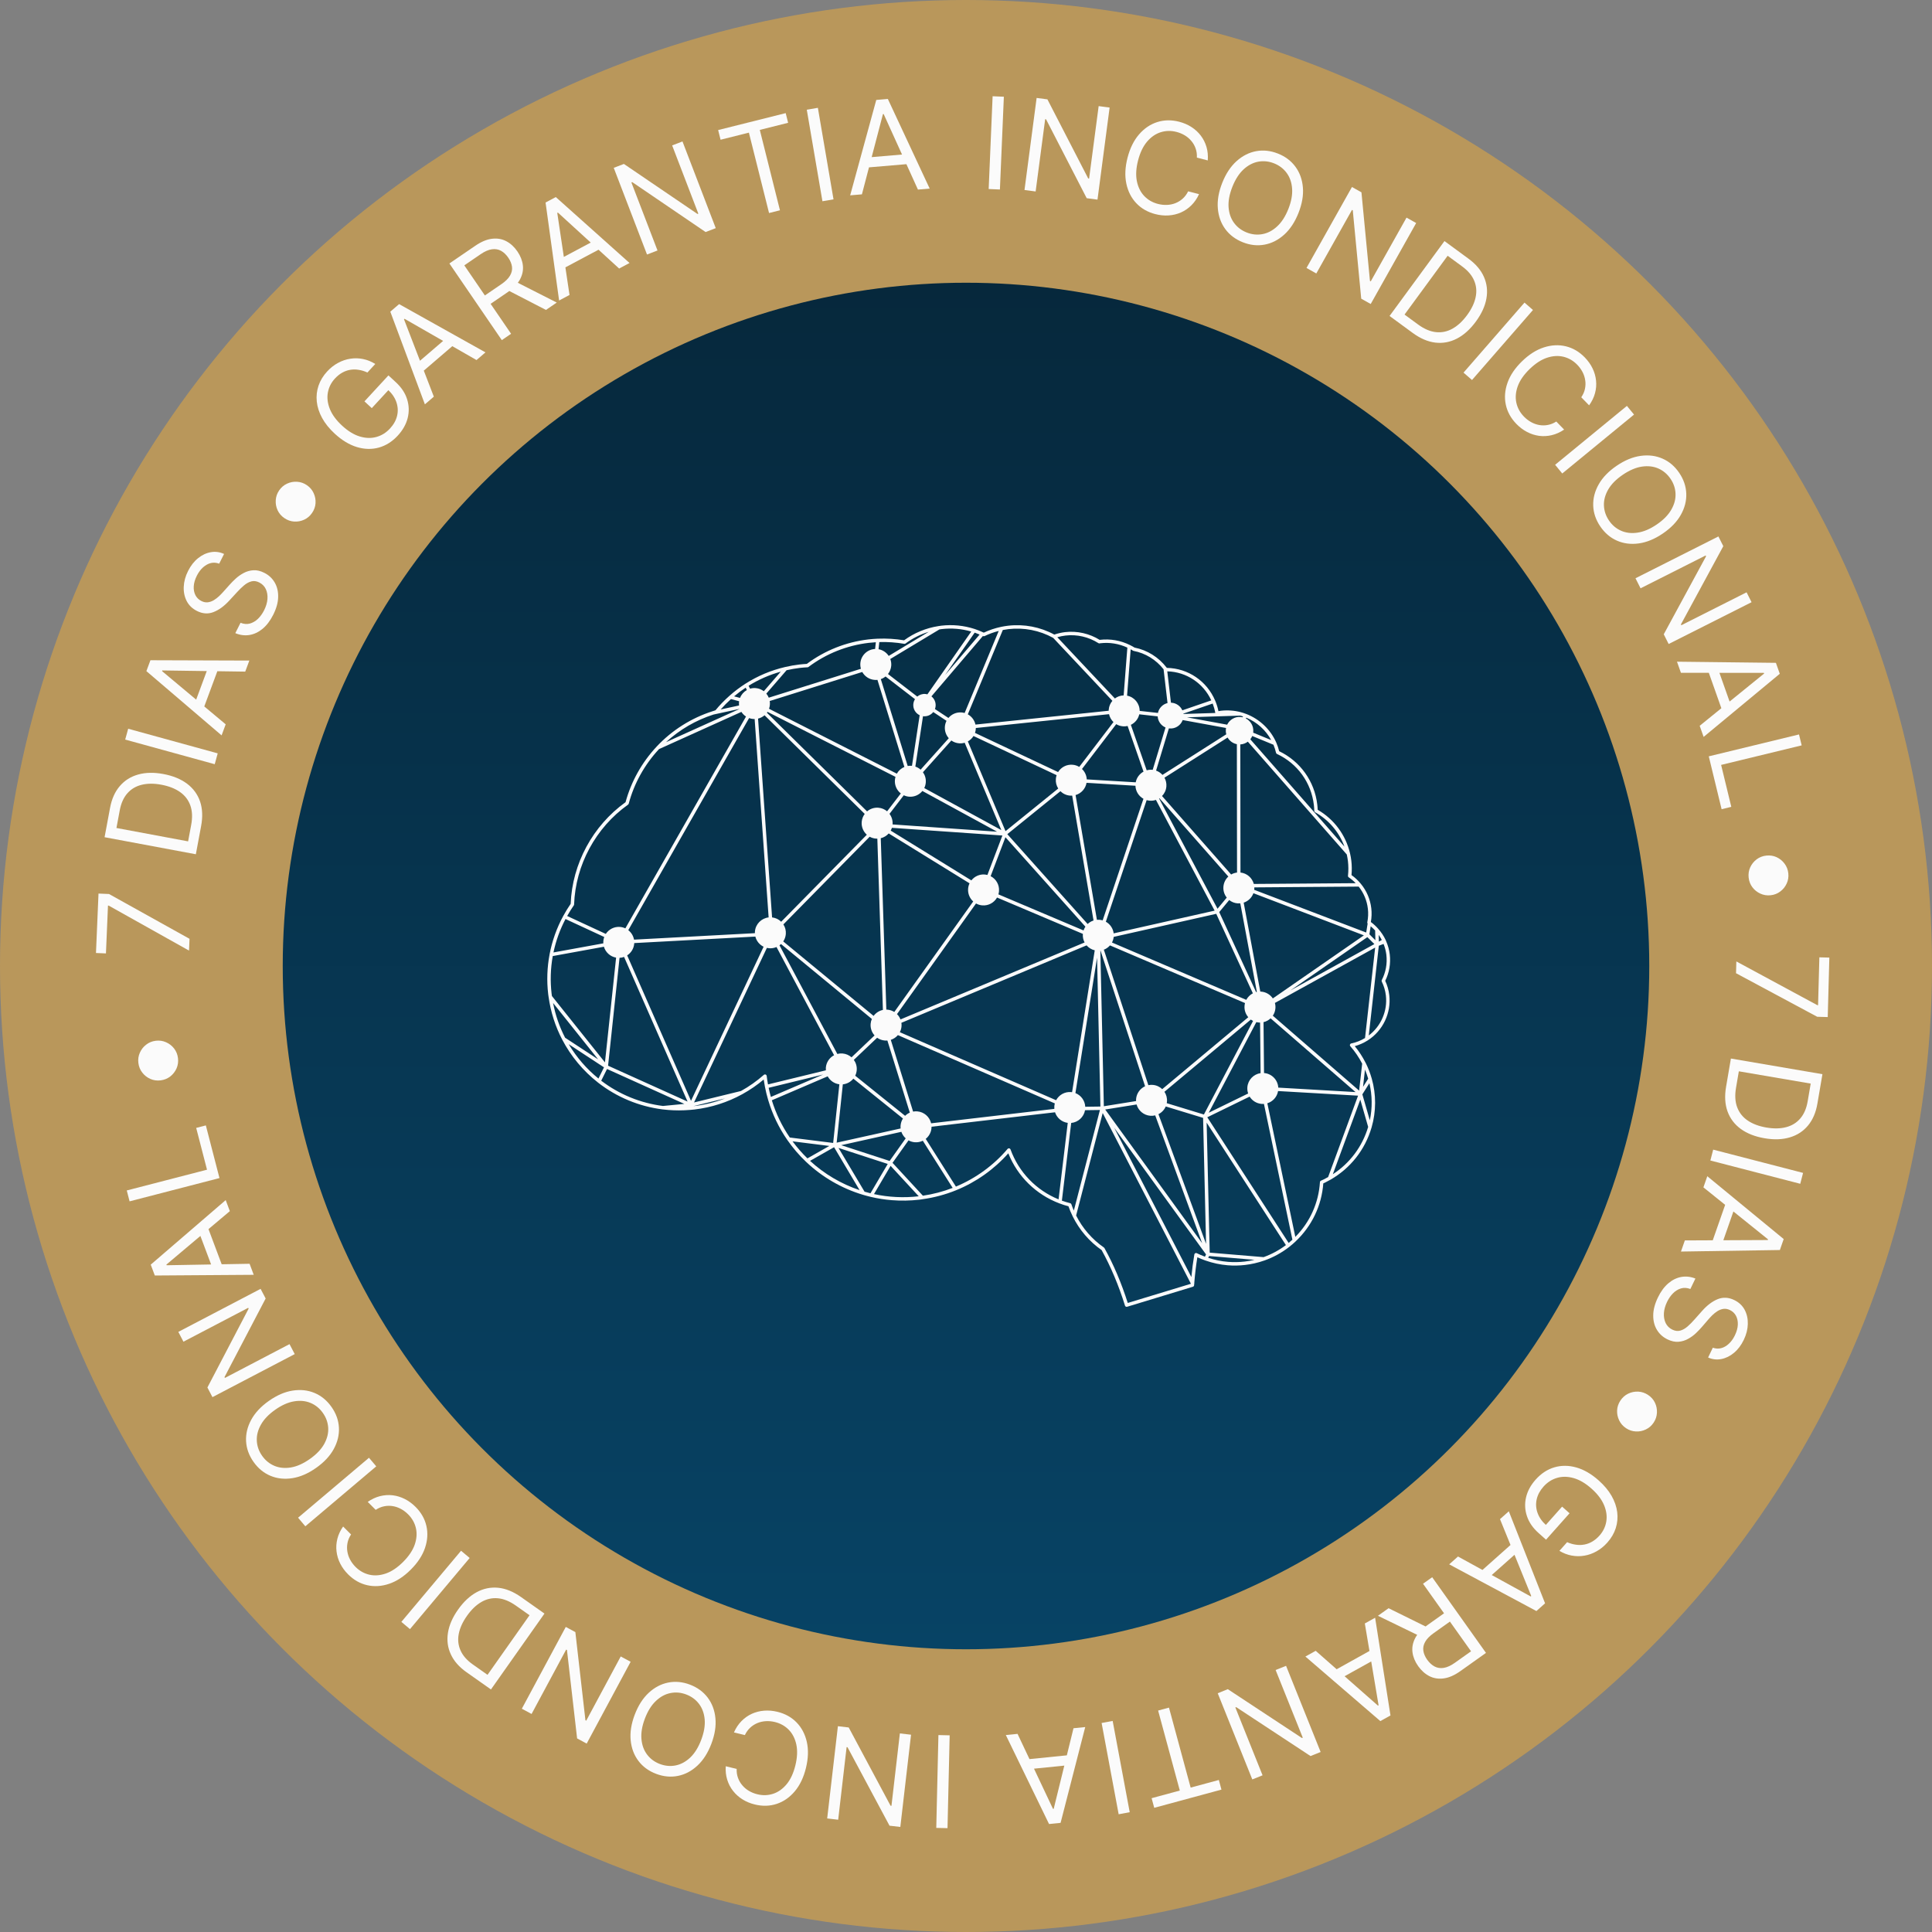 <svg xmlns="http://www.w3.org/2000/svg" width="246" height="246" viewBox="0 0 246 246" fill="none"><rect x="0" y="0" width="246" height="246" fill="#808080" stroke="none"/><g id="Selo garantia"><g id="circulo-com-texto"><circle id="circulo-fundo" cx="123" cy="123" r="123" fill="#B9975B"></circle><g id="texto garantia"><path id="[Copy] 7 DIAS &#xE2;&#x80;&#xA2; GARANTIA INCONDICIONAL &#xE2;&#x80;&#xA2; 7 DIAS &#xE2;&#x80;&#xA2; GARANTIA INCONDICIONAL &#xE2;&#x80;&#xA2;" d="M24.068 121.038L13.841 115.311L13.749 115.307L13.49 121.398L12.221 121.344L12.543 113.776L13.881 113.833L24.132 119.538L24.068 121.038Z" fill="#FBFBFB"></path><path id="[Copy] 7 DIAS &#xE2;&#x80;&#xA2; GARANTIA INCONDICIONAL &#xE2;&#x80;&#xA2; 7 DIAS &#xE2;&#x80;&#xA2; GARANTIA INCONDICIONAL &#xE2;&#x80;&#xA2;_2" d="M25.608 105.185L24.938 108.772L13.316 106.601L14.015 102.856C14.226 101.728 14.639 100.807 15.254 100.092C15.865 99.376 16.644 98.885 17.59 98.62C18.533 98.353 19.605 98.332 20.808 98.557C22.019 98.783 23.021 99.193 23.815 99.788C24.604 100.382 25.157 101.135 25.472 102.047C25.783 102.959 25.828 104.005 25.608 105.185ZM23.952 107.131L24.342 105.043C24.522 104.082 24.485 103.251 24.233 102.55C23.98 101.849 23.54 101.279 22.913 100.841C22.286 100.403 21.5 100.096 20.554 99.919C19.616 99.744 18.779 99.746 18.045 99.926C17.307 100.105 16.699 100.466 16.222 101.007C15.742 101.547 15.416 102.272 15.247 103.18L14.827 105.427L23.952 107.131Z" fill="#FBFBFB"></path><path id="[Copy] 7 DIAS &#xE2;&#x80;&#xA2; GARANTIA INCONDICIONAL &#xE2;&#x80;&#xA2; 7 DIAS &#xE2;&#x80;&#xA2; GARANTIA INCONDICIONAL &#xE2;&#x80;&#xA2;_3" d="M16.321 92.79L27.721 95.925L27.341 97.306L15.941 94.17L16.321 92.79Z" fill="#FBFBFB"></path><path id="[Copy] 7 DIAS &#xE2;&#x80;&#xA2; GARANTIA INCONDICIONAL &#xE2;&#x80;&#xA2; 7 DIAS &#xE2;&#x80;&#xA2; GARANTIA INCONDICIONAL &#xE2;&#x80;&#xA2;_4" d="M28.737 92.228L28.215 93.635L18.64 85.453L19.154 84.067L31.749 84.109L31.227 85.516L20.667 85.367L20.635 85.454L28.737 92.228ZM24.6 90.102L26.704 84.429L27.895 84.871L25.791 90.543L24.6 90.102Z" fill="#FBFBFB"></path><path id="[Copy] 7 DIAS &#xE2;&#x80;&#xA2; GARANTIA INCONDICIONAL &#xE2;&#x80;&#xA2; 7 DIAS &#xE2;&#x80;&#xA2; GARANTIA INCONDICIONAL &#xE2;&#x80;&#xA2;_5" d="M27.907 71.772C27.353 71.57 26.821 71.617 26.311 71.911C25.8 72.205 25.384 72.672 25.061 73.311C24.826 73.778 24.695 74.225 24.669 74.652C24.645 75.076 24.716 75.452 24.882 75.781C25.05 76.107 25.302 76.355 25.639 76.525C25.921 76.667 26.197 76.722 26.467 76.69C26.736 76.653 26.991 76.562 27.232 76.417C27.47 76.269 27.691 76.101 27.895 75.91C28.095 75.718 28.27 75.537 28.421 75.367L29.25 74.441C29.461 74.202 29.715 73.947 30.012 73.674C30.311 73.398 30.648 73.161 31.024 72.962C31.398 72.759 31.806 72.641 32.249 72.61C32.691 72.579 33.16 72.688 33.655 72.938C34.225 73.226 34.665 73.635 34.975 74.166C35.286 74.694 35.434 75.312 35.418 76.019C35.403 76.723 35.192 77.48 34.783 78.291C34.401 79.047 33.949 79.641 33.426 80.071C32.905 80.498 32.346 80.759 31.75 80.855C31.156 80.948 30.56 80.869 29.962 80.619L30.628 79.299C31.044 79.466 31.441 79.498 31.82 79.397C32.197 79.289 32.541 79.087 32.85 78.791C33.157 78.489 33.416 78.128 33.628 77.709C33.874 77.221 34.016 76.743 34.054 76.275C34.088 75.805 34.02 75.385 33.849 75.014C33.675 74.642 33.395 74.359 33.01 74.165C32.66 73.988 32.325 73.942 32.006 74.027C31.688 74.112 31.379 74.279 31.08 74.53C30.782 74.78 30.487 75.065 30.197 75.384L29.171 76.496C28.518 77.201 27.85 77.683 27.167 77.942C26.485 78.202 25.788 78.152 25.077 77.793C24.486 77.495 24.051 77.075 23.772 76.534C23.492 75.987 23.366 75.381 23.396 74.715C23.424 74.044 23.608 73.371 23.948 72.698C24.291 72.017 24.718 71.474 25.229 71.068C25.736 70.66 26.278 70.407 26.853 70.309C27.43 70.208 27.989 70.283 28.53 70.535L27.907 71.772Z" fill="#FBFBFB"></path><path id="[Copy] 7 DIAS &#xE2;&#x80;&#xA2; GARANTIA INCONDICIONAL &#xE2;&#x80;&#xA2; 7 DIAS &#xE2;&#x80;&#xA2; GARANTIA INCONDICIONAL &#xE2;&#x80;&#xA2;_6" d="M39.733 65.316C39.469 65.699 39.134 65.985 38.729 66.173C38.32 66.359 37.892 66.438 37.444 66.409C36.998 66.378 36.584 66.23 36.2 65.966C35.814 65.7 35.528 65.365 35.343 64.962C35.157 64.553 35.08 64.126 35.111 63.68C35.139 63.232 35.286 62.817 35.55 62.433C35.816 62.047 36.153 61.762 36.559 61.579C36.964 61.391 37.39 61.313 37.836 61.344C38.28 61.37 38.696 61.516 39.083 61.783C39.466 62.047 39.751 62.383 39.937 62.792C40.125 63.197 40.205 63.624 40.177 64.072C40.148 64.514 40 64.929 39.733 65.316Z" fill="#FBFBFB"></path><path id="[Copy] 7 DIAS &#xE2;&#x80;&#xA2; GARANTIA INCONDICIONAL &#xE2;&#x80;&#xA2; 7 DIAS &#xE2;&#x80;&#xA2; GARANTIA INCONDICIONAL &#xE2;&#x80;&#xA2;_7" d="M46.782 47.431C46.41 47.261 46.04 47.148 45.673 47.092C45.306 47.03 44.945 47.029 44.59 47.09C44.239 47.148 43.899 47.269 43.571 47.453C43.244 47.638 42.935 47.887 42.645 48.201C42.17 48.716 41.871 49.307 41.748 49.974C41.625 50.64 41.707 51.337 41.995 52.064C42.283 52.79 42.803 53.501 43.555 54.195C44.307 54.889 45.058 55.35 45.808 55.576C46.558 55.802 47.264 55.822 47.927 55.638C48.59 55.454 49.169 55.093 49.665 54.555C50.124 54.058 50.423 53.521 50.561 52.947C50.698 52.367 50.67 51.79 50.475 51.218C50.281 50.64 49.917 50.106 49.386 49.615L49.751 49.355L47.339 51.968L46.406 51.107L49.46 47.798L50.393 48.66C51.109 49.32 51.59 50.047 51.837 50.841C52.086 51.631 52.11 52.428 51.908 53.232C51.706 54.03 51.286 54.774 50.649 55.464C49.939 56.233 49.134 56.742 48.234 56.99C47.337 57.236 46.405 57.213 45.437 56.922C44.472 56.629 43.532 56.059 42.615 55.213C41.928 54.579 41.395 53.916 41.016 53.226C40.637 52.531 40.41 51.834 40.336 51.137C40.262 50.44 40.336 49.764 40.557 49.11C40.779 48.456 41.147 47.85 41.661 47.293C42.084 46.835 42.547 46.472 43.052 46.204C43.555 45.93 44.077 45.754 44.616 45.675C45.154 45.591 45.694 45.605 46.235 45.717C46.773 45.826 47.29 46.035 47.784 46.345L46.782 47.431Z" fill="#FBFBFB"></path><path id="[Copy] 7 DIAS &#xE2;&#x80;&#xA2; GARANTIA INCONDICIONAL &#xE2;&#x80;&#xA2; 7 DIAS &#xE2;&#x80;&#xA2; GARANTIA INCONDICIONAL &#xE2;&#x80;&#xA2;_8" d="M55.24 50.507L54.101 51.484L49.697 39.684L50.819 38.722L61.813 44.868L60.673 45.846L51.511 40.592L51.441 40.653L55.24 50.507ZM52.654 46.641L57.246 42.701L58.072 43.665L53.481 47.605L52.654 46.641Z" fill="#FBFBFB"></path><path id="[Copy] 7 DIAS &#xE2;&#x80;&#xA2; GARANTIA INCONDICIONAL &#xE2;&#x80;&#xA2; 7 DIAS &#xE2;&#x80;&#xA2; GARANTIA INCONDICIONAL &#xE2;&#x80;&#xA2;_9" d="M63.895 43.308L57.222 33.547L60.52 31.293C61.283 30.771 61.998 30.474 62.665 30.4C63.33 30.323 63.935 30.43 64.478 30.72C65.022 31.01 65.49 31.443 65.883 32.018C66.276 32.593 66.507 33.184 66.576 33.789C66.645 34.395 66.524 34.991 66.211 35.577C65.897 36.16 65.361 36.711 64.605 37.228L61.936 39.052L61.206 37.984L63.837 36.186C64.358 35.83 64.726 35.467 64.939 35.097C65.156 34.725 65.24 34.351 65.192 33.973C65.145 33.591 64.987 33.204 64.72 32.813C64.453 32.422 64.147 32.131 63.801 31.938C63.455 31.746 63.067 31.68 62.637 31.741C62.206 31.798 61.726 32.007 61.199 32.367L59.121 33.788L65.076 42.5L63.895 43.308ZM65.492 35.782L70.891 38.525L69.518 39.463L64.157 36.695L65.492 35.782Z" fill="#FBFBFB"></path><path id="[Copy] 7 DIAS &#xE2;&#x80;&#xA2; GARANTIA INCONDICIONAL &#xE2;&#x80;&#xA2; 7 DIAS &#xE2;&#x80;&#xA2; GARANTIA INCONDICIONAL &#xE2;&#x80;&#xA2;_10" d="M72.516 37.558L71.191 38.264L69.466 25.787L70.77 25.093L80.159 33.488L78.835 34.193L71.038 27.069L70.957 27.113L72.516 37.558ZM70.835 33.221L76.175 30.377L76.772 31.498L71.431 34.342L70.835 33.221Z" fill="#FBFBFB"></path><path id="[Copy] 7 DIAS &#xE2;&#x80;&#xA2; GARANTIA INCONDICIONAL &#xE2;&#x80;&#xA2; 7 DIAS &#xE2;&#x80;&#xA2; GARANTIA INCONDICIONAL &#xE2;&#x80;&#xA2;_11" d="M86.9 18.011L91.136 29.049L89.843 29.545L80.501 23.187L80.394 23.229L83.72 31.895L82.383 32.408L78.147 21.37L79.44 20.874L88.811 27.245L88.919 27.204L85.585 18.515L86.9 18.011Z" fill="#FBFBFB"></path><path id="[Copy] 7 DIAS &#xE2;&#x80;&#xA2; GARANTIA INCONDICIONAL &#xE2;&#x80;&#xA2; 7 DIAS &#xE2;&#x80;&#xA2; GARANTIA INCONDICIONAL &#xE2;&#x80;&#xA2;_12" d="M91.75 17.792L91.441 16.56L100.042 14.404L100.351 15.636L96.745 16.54L99.311 26.776L97.922 27.124L95.356 16.888L91.75 17.792Z" fill="#FBFBFB"></path><path id="[Copy] 7 DIAS &#xE2;&#x80;&#xA2; GARANTIA INCONDICIONAL &#xE2;&#x80;&#xA2; 7 DIAS &#xE2;&#x80;&#xA2; GARANTIA INCONDICIONAL &#xE2;&#x80;&#xA2;_13" d="M104.139 13.729L106.131 25.383L104.72 25.624L102.727 13.97L104.139 13.729Z" fill="#FBFBFB"></path><path id="[Copy] 7 DIAS &#xE2;&#x80;&#xA2; GARANTIA INCONDICIONAL &#xE2;&#x80;&#xA2; 7 DIAS &#xE2;&#x80;&#xA2; GARANTIA INCONDICIONAL &#xE2;&#x80;&#xA2;_14" d="M109.747 24.746L108.252 24.873L111.575 12.725L113.048 12.6L118.376 24.012L116.88 24.14L112.516 14.522L112.424 14.53L109.747 24.746ZM109.908 20.098L115.936 19.585L116.044 20.85L110.016 21.363L109.908 20.098Z" fill="#FBFBFB"></path><path id="[Copy] 7 DIAS &#xE2;&#x80;&#xA2; GARANTIA INCONDICIONAL &#xE2;&#x80;&#xA2; 7 DIAS &#xE2;&#x80;&#xA2; GARANTIA INCONDICIONAL &#xE2;&#x80;&#xA2;_15" d="M127.82 12.316L127.318 24.129L125.887 24.068L126.389 12.255L127.82 12.316Z" fill="#FBFBFB"></path><path id="[Copy] 7 DIAS &#xE2;&#x80;&#xA2; GARANTIA INCONDICIONAL &#xE2;&#x80;&#xA2; 7 DIAS &#xE2;&#x80;&#xA2; GARANTIA INCONDICIONAL &#xE2;&#x80;&#xA2;_16" d="M141.287 13.695L139.743 25.417L138.369 25.236L133.194 15.191L133.08 15.176L131.867 24.379L130.448 24.192L131.992 12.47L133.366 12.651L138.56 22.722L138.675 22.737L139.891 13.511L141.287 13.695Z" fill="#FBFBFB"></path><path id="[Copy] 7 DIAS &#xE2;&#x80;&#xA2; GARANTIA INCONDICIONAL &#xE2;&#x80;&#xA2; 7 DIAS &#xE2;&#x80;&#xA2; GARANTIA INCONDICIONAL &#xE2;&#x80;&#xA2;_17" d="M153.783 20.427L152.397 20.069C152.418 19.649 152.366 19.261 152.239 18.906C152.116 18.552 151.935 18.235 151.698 17.955C151.465 17.672 151.187 17.433 150.864 17.239C150.54 17.044 150.189 16.897 149.809 16.799C149.116 16.619 148.442 16.632 147.789 16.837C147.14 17.042 146.561 17.443 146.053 18.039C145.548 18.636 145.168 19.43 144.911 20.421C144.655 21.412 144.602 22.291 144.754 23.058C144.909 23.825 145.221 24.457 145.689 24.952C146.161 25.447 146.743 25.785 147.436 25.964C147.816 26.063 148.195 26.105 148.572 26.091C148.95 26.078 149.308 26.006 149.648 25.875C149.993 25.741 150.305 25.55 150.584 25.3C150.868 25.048 151.102 24.735 151.286 24.361L152.672 24.72C152.417 25.277 152.091 25.752 151.696 26.142C151.301 26.533 150.856 26.837 150.362 27.056C149.869 27.27 149.346 27.395 148.792 27.43C148.242 27.467 147.678 27.41 147.101 27.261C146.125 27.008 145.318 26.545 144.682 25.872C144.045 25.198 143.622 24.365 143.414 23.373C143.206 22.381 143.258 21.281 143.57 20.074C143.883 18.867 144.371 17.88 145.034 17.113C145.698 16.347 146.471 15.823 147.355 15.543C148.238 15.263 149.168 15.249 150.144 15.502C150.722 15.651 151.242 15.876 151.705 16.174C152.173 16.474 152.569 16.839 152.895 17.269C153.222 17.696 153.463 18.176 153.62 18.709C153.777 19.239 153.831 19.811 153.783 20.427Z" fill="#FBFBFB"></path><path id="[Copy] 7 DIAS &#xE2;&#x80;&#xA2; GARANTIA INCONDICIONAL &#xE2;&#x80;&#xA2; 7 DIAS &#xE2;&#x80;&#xA2; GARANTIA INCONDICIONAL &#xE2;&#x80;&#xA2;_18" d="M165.332 27.124C164.872 28.284 164.265 29.202 163.511 29.88C162.758 30.558 161.925 30.982 161.014 31.15C160.102 31.319 159.178 31.217 158.241 30.845C157.304 30.473 156.561 29.913 156.013 29.166C155.465 28.418 155.149 27.54 155.065 26.529C154.982 25.519 155.17 24.434 155.63 23.275C156.089 22.116 156.696 21.197 157.45 20.519C158.203 19.841 159.036 19.418 159.947 19.249C160.859 19.081 161.783 19.183 162.72 19.555C163.658 19.926 164.4 20.486 164.948 21.234C165.497 21.981 165.812 22.86 165.896 23.87C165.98 24.881 165.791 25.965 165.332 27.124ZM164.044 26.613C164.421 25.662 164.581 24.796 164.522 24.015C164.467 23.235 164.236 22.57 163.829 22.019C163.426 21.47 162.892 21.064 162.226 20.799C161.561 20.535 160.892 20.465 160.218 20.586C159.548 20.71 158.924 21.036 158.346 21.564C157.771 22.094 157.295 22.834 156.917 23.786C156.54 24.738 156.379 25.603 156.434 26.383C156.492 27.164 156.723 27.829 157.127 28.378C157.533 28.929 158.069 29.336 158.735 29.6C159.4 29.864 160.068 29.934 160.738 29.811C161.412 29.689 162.036 29.363 162.61 28.833C163.188 28.305 163.666 27.565 164.044 26.613Z" fill="#FBFBFB"></path><path id="[Copy] 7 DIAS &#xE2;&#x80;&#xA2; GARANTIA INCONDICIONAL &#xE2;&#x80;&#xA2; 7 DIAS &#xE2;&#x80;&#xA2; GARANTIA INCONDICIONAL &#xE2;&#x80;&#xA2;_19" d="M180.319 28.399L174.532 38.709L173.324 38.031L172.249 26.782L172.149 26.726L167.605 34.821L166.356 34.12L172.144 23.81L173.352 24.488L174.435 35.768L174.536 35.825L179.091 27.709L180.319 28.399Z" fill="#FBFBFB"></path><path id="[Copy] 7 DIAS &#xE2;&#x80;&#xA2; GARANTIA INCONDICIONAL &#xE2;&#x80;&#xA2; 7 DIAS &#xE2;&#x80;&#xA2; GARANTIA INCONDICIONAL &#xE2;&#x80;&#xA2;_20" d="M179.875 42.389L176.932 40.232L183.922 30.696L186.995 32.949C187.92 33.627 188.572 34.398 188.95 35.262C189.33 36.123 189.435 37.038 189.265 38.006C189.097 38.971 188.651 39.947 187.928 40.934C187.2 41.927 186.396 42.653 185.516 43.11C184.639 43.565 183.721 43.736 182.762 43.625C181.806 43.511 180.843 43.099 179.875 42.389ZM178.838 40.054L180.551 41.31C181.339 41.888 182.104 42.215 182.846 42.291C183.587 42.367 184.291 42.217 184.957 41.842C185.624 41.466 186.241 40.891 186.81 40.115C187.374 39.345 187.735 38.59 187.89 37.85C188.049 37.107 187.987 36.403 187.706 35.739C187.427 35.072 186.915 34.465 186.17 33.919L184.326 32.567L178.838 40.054Z" fill="#FBFBFB"></path><path id="[Copy] 7 DIAS &#xE2;&#x80;&#xA2; GARANTIA INCONDICIONAL &#xE2;&#x80;&#xA2; 7 DIAS &#xE2;&#x80;&#xA2; GARANTIA INCONDICIONAL &#xE2;&#x80;&#xA2;_21" d="M195.192 39.47L187.429 48.387L186.349 47.447L194.112 38.53L195.192 39.47Z" fill="#FBFBFB"></path><path id="[Copy] 7 DIAS &#xE2;&#x80;&#xA2; GARANTIA INCONDICIONAL &#xE2;&#x80;&#xA2; 7 DIAS &#xE2;&#x80;&#xA2; GARANTIA INCONDICIONAL &#xE2;&#x80;&#xA2;_22" d="M202.34 51.611L201.342 50.584C201.578 50.237 201.735 49.878 201.811 49.509C201.89 49.143 201.9 48.778 201.843 48.416C201.791 48.053 201.678 47.704 201.503 47.37C201.328 47.035 201.104 46.727 200.831 46.445C200.332 45.932 199.75 45.593 199.086 45.428C198.424 45.266 197.721 45.307 196.977 45.552C196.236 45.8 195.498 46.281 194.764 46.994C194.03 47.707 193.528 48.431 193.259 49.164C192.992 49.901 192.93 50.602 193.073 51.268C193.218 51.937 193.54 52.529 194.039 53.042C194.313 53.324 194.614 53.557 194.944 53.741C195.273 53.925 195.617 54.05 195.975 54.115C196.339 54.181 196.705 54.179 197.073 54.111C197.447 54.043 197.81 53.897 198.162 53.673L199.159 54.7C198.651 55.044 198.126 55.28 197.585 55.408C197.045 55.537 196.507 55.566 195.971 55.495C195.439 55.422 194.927 55.257 194.435 54.999C193.946 54.745 193.494 54.403 193.078 53.975C192.376 53.252 191.928 52.437 191.734 51.531C191.54 50.624 191.612 49.693 191.95 48.737C192.288 47.781 192.904 46.869 193.799 46C194.693 45.131 195.623 44.542 196.588 44.232C197.554 43.922 198.486 43.877 199.387 44.097C200.287 44.317 201.089 44.789 201.791 45.512C202.207 45.94 202.535 46.402 202.775 46.898C203.019 47.397 203.168 47.915 203.222 48.452C203.28 48.986 203.237 49.522 203.093 50.059C202.952 50.593 202.701 51.11 202.34 51.611Z" fill="#FBFBFB"></path><path id="[Copy] 7 DIAS &#xE2;&#x80;&#xA2; GARANTIA INCONDICIONAL &#xE2;&#x80;&#xA2; 7 DIAS &#xE2;&#x80;&#xA2; GARANTIA INCONDICIONAL &#xE2;&#x80;&#xA2;_23" d="M208.06 52.788L198.92 60.289L198.012 59.182L207.152 51.682L208.06 52.788Z" fill="#FBFBFB"></path><path id="[Copy] 7 DIAS &#xE2;&#x80;&#xA2; GARANTIA INCONDICIONAL &#xE2;&#x80;&#xA2; 7 DIAS &#xE2;&#x80;&#xA2; GARANTIA INCONDICIONAL &#xE2;&#x80;&#xA2;_24" d="M211.717 67.938C210.685 68.638 209.667 69.056 208.662 69.194C207.658 69.331 206.731 69.213 205.883 68.84C205.035 68.466 204.327 67.862 203.761 67.028C203.195 66.193 202.896 65.313 202.863 64.387C202.83 63.46 203.063 62.556 203.562 61.673C204.061 60.791 204.826 60 205.858 59.3C206.89 58.6 207.908 58.181 208.913 58.044C209.917 57.907 210.844 58.025 211.692 58.398C212.541 58.771 213.248 59.375 213.814 60.21C214.38 61.044 214.679 61.925 214.712 62.851C214.745 63.777 214.512 64.682 214.013 65.564C213.514 66.447 212.749 67.238 211.717 67.938ZM210.939 66.791C211.787 66.217 212.405 65.59 212.796 64.911C213.189 64.235 213.372 63.556 213.345 62.871C213.32 62.191 213.107 61.554 212.705 60.962C212.303 60.369 211.79 59.934 211.164 59.656C210.541 59.381 209.841 59.3 209.066 59.412C208.293 59.527 207.483 59.872 206.636 60.446C205.789 61.021 205.169 61.646 204.776 62.322C204.385 63.001 204.202 63.681 204.227 64.361C204.254 65.045 204.468 65.684 204.87 66.276C205.272 66.868 205.784 67.302 206.408 67.577C207.033 67.855 207.733 67.936 208.506 67.821C209.281 67.709 210.092 67.366 210.939 66.791Z" fill="#FBFBFB"></path><path id="[Copy] 7 DIAS &#xE2;&#x80;&#xA2; GARANTIA INCONDICIONAL &#xE2;&#x80;&#xA2; 7 DIAS &#xE2;&#x80;&#xA2; GARANTIA INCONDICIONAL &#xE2;&#x80;&#xA2;_25" d="M223.025 76.677L212.468 82.001L211.844 80.764L217.232 70.831L217.18 70.728L208.891 74.908L208.246 73.63L218.803 68.306L219.427 69.543L214.029 79.507L214.081 79.61L222.39 75.419L223.025 76.677Z" fill="#FBFBFB"></path><path id="[Copy] 7 DIAS &#xE2;&#x80;&#xA2; GARANTIA INCONDICIONAL &#xE2;&#x80;&#xA2; 7 DIAS &#xE2;&#x80;&#xA2; GARANTIA INCONDICIONAL &#xE2;&#x80;&#xA2;_26" d="M214.031 85.667L213.53 84.252L226.125 84.399L226.618 85.792L216.921 93.83L216.42 92.415L224.623 85.763L224.592 85.676L214.031 85.667ZM218.57 84.648L220.589 90.352L219.391 90.775L217.373 85.072L218.57 84.648Z" fill="#FBFBFB"></path><path id="[Copy] 7 DIAS &#xE2;&#x80;&#xA2; GARANTIA INCONDICIONAL &#xE2;&#x80;&#xA2; 7 DIAS &#xE2;&#x80;&#xA2; GARANTIA INCONDICIONAL &#xE2;&#x80;&#xA2;_27" d="M217.577 96.304L229.067 93.516L229.405 94.907L219.149 97.395L220.445 102.736L219.211 103.036L217.577 96.304Z" fill="#FBFBFB"></path><path id="[Copy] 7 DIAS &#xE2;&#x80;&#xA2; GARANTIA INCONDICIONAL &#xE2;&#x80;&#xA2; 7 DIAS &#xE2;&#x80;&#xA2; GARANTIA INCONDICIONAL &#xE2;&#x80;&#xA2;_28" d="M222.653 111.74C222.603 111.277 222.67 110.842 222.854 110.435C223.042 110.028 223.315 109.688 223.673 109.417C224.031 109.15 224.442 108.991 224.905 108.941C225.372 108.891 225.807 108.958 226.21 109.142C226.617 109.33 226.955 109.604 227.222 109.962C227.493 110.319 227.654 110.73 227.704 111.193C227.754 111.66 227.685 112.095 227.497 112.499C227.313 112.906 227.041 113.243 226.683 113.51C226.329 113.781 225.919 113.941 225.452 113.992C224.989 114.042 224.554 113.973 224.146 113.785C223.739 113.601 223.4 113.33 223.129 112.972C222.862 112.618 222.704 112.207 222.653 111.74Z" fill="#FBFBFB"></path><path id="[Copy] 7 DIAS &#xE2;&#x80;&#xA2; GARANTIA INCONDICIONAL &#xE2;&#x80;&#xA2; 7 DIAS &#xE2;&#x80;&#xA2; GARANTIA INCONDICIONAL &#xE2;&#x80;&#xA2;_29" d="M221.088 122.419L231.402 127.988L231.494 127.99L231.659 121.896L232.929 121.93L232.724 129.502L231.385 129.465L221.047 123.919L221.088 122.419Z" fill="#FBFBFB"></path><path id="[Copy] 7 DIAS &#xE2;&#x80;&#xA2; GARANTIA INCONDICIONAL &#xE2;&#x80;&#xA2; 7 DIAS &#xE2;&#x80;&#xA2; GARANTIA INCONDICIONAL &#xE2;&#x80;&#xA2;_30" d="M219.78 138.379L220.395 134.783L232.049 136.775L231.407 140.531C231.213 141.662 230.815 142.589 230.211 143.314C229.61 144.039 228.839 144.541 227.897 144.821C226.959 145.102 225.886 145.14 224.68 144.933C223.466 144.726 222.458 144.331 221.655 143.748C220.857 143.167 220.293 142.422 219.964 141.515C219.639 140.608 219.577 139.563 219.78 138.379ZM221.405 136.408L221.047 138.502C220.883 139.466 220.932 140.296 221.195 140.993C221.459 141.69 221.907 142.253 222.541 142.682C223.174 143.11 223.965 143.405 224.914 143.568C225.854 143.728 226.691 143.713 227.422 143.522C228.158 143.332 228.76 142.962 229.228 142.414C229.701 141.866 230.015 141.136 230.17 140.226L230.556 137.973L221.405 136.408Z" fill="#FBFBFB"></path><path id="[Copy] 7 DIAS &#xE2;&#x80;&#xA2; GARANTIA INCONDICIONAL &#xE2;&#x80;&#xA2; 7 DIAS &#xE2;&#x80;&#xA2; GARANTIA INCONDICIONAL &#xE2;&#x80;&#xA2;_31" d="M229.225 150.731L217.779 147.768L218.138 146.382L229.584 149.345L229.225 150.731Z" fill="#FBFBFB"></path><path id="[Copy] 7 DIAS &#xE2;&#x80;&#xA2; GARANTIA INCONDICIONAL &#xE2;&#x80;&#xA2; 7 DIAS &#xE2;&#x80;&#xA2; GARANTIA INCONDICIONAL &#xE2;&#x80;&#xA2;_32" d="M216.894 151.185L217.389 149.768L227.117 157.769L226.629 159.164L214.035 159.359L214.531 157.942L225.092 157.893L225.122 157.805L216.894 151.185ZM221.07 153.233L219.073 158.944L217.874 158.524L219.872 152.813L221.07 153.233Z" fill="#FBFBFB"></path><path id="[Copy] 7 DIAS &#xE2;&#x80;&#xA2; GARANTIA INCONDICIONAL &#xE2;&#x80;&#xA2; 7 DIAS &#xE2;&#x80;&#xA2; GARANTIA INCONDICIONAL &#xE2;&#x80;&#xA2;_33" d="M218.093 171.603C218.65 171.794 219.181 171.738 219.686 171.434C220.191 171.131 220.599 170.656 220.909 170.011C221.136 169.54 221.259 169.09 221.276 168.663C221.292 168.239 221.214 167.864 221.042 167.538C220.869 167.215 220.612 166.972 220.272 166.809C219.988 166.672 219.711 166.622 219.441 166.659C219.173 166.7 218.92 166.796 218.681 166.946C218.446 167.098 218.228 167.271 218.028 167.465C217.831 167.661 217.659 167.845 217.512 168.017L216.7 168.959C216.494 169.202 216.245 169.462 215.953 169.74C215.659 170.022 215.326 170.265 214.954 170.47C214.584 170.681 214.178 170.806 213.736 170.845C213.294 170.884 212.824 170.784 212.324 170.544C211.749 170.266 211.301 169.865 210.981 169.34C210.66 168.818 210.501 168.203 210.504 167.496C210.506 166.792 210.703 166.03 211.097 165.212C211.465 164.449 211.906 163.848 212.421 163.408C212.934 162.971 213.487 162.7 214.081 162.593C214.674 162.489 215.271 162.557 215.874 162.795L215.233 164.127C214.814 163.968 214.416 163.943 214.039 164.052C213.664 164.166 213.324 164.374 213.021 164.677C212.719 164.984 212.466 165.35 212.263 165.773C212.026 166.265 211.893 166.746 211.863 167.214C211.838 167.685 211.914 168.104 212.092 168.471C212.273 168.84 212.557 169.118 212.946 169.305C213.3 169.475 213.635 169.515 213.952 169.424C214.269 169.333 214.575 169.16 214.869 168.904C215.163 168.648 215.452 168.358 215.736 168.034L216.741 166.903C217.381 166.186 218.04 165.692 218.718 165.42C219.395 165.148 220.093 165.185 220.811 165.53C221.407 165.817 221.85 166.229 222.139 166.765C222.429 167.306 222.566 167.91 222.548 168.577C222.532 169.248 222.361 169.924 222.034 170.604C221.703 171.29 221.286 171.841 220.783 172.257C220.283 172.674 219.747 172.937 219.174 173.046C218.599 173.157 218.038 173.093 217.492 172.851L218.093 171.603Z" fill="#FBFBFB"></path><path id="[Copy] 7 DIAS &#xE2;&#x80;&#xA2; GARANTIA INCONDICIONAL &#xE2;&#x80;&#xA2; 7 DIAS &#xE2;&#x80;&#xA2; GARANTIA INCONDICIONAL &#xE2;&#x80;&#xA2;_34" d="M206.326 178.33C206.583 177.942 206.913 177.65 207.314 177.454C207.719 177.261 208.146 177.174 208.595 177.194C209.041 177.218 209.458 177.358 209.846 177.615C210.238 177.874 210.53 178.204 210.722 178.603C210.915 179.008 211 179.434 210.977 179.88C210.957 180.329 210.819 180.747 210.561 181.135C210.302 181.527 209.971 181.818 209.568 182.008C209.166 182.203 208.742 182.289 208.296 182.266C207.851 182.248 207.432 182.11 207.041 181.85C206.653 181.593 206.362 181.262 206.169 180.857C205.973 180.455 205.885 180.03 205.905 179.582C205.926 179.139 206.067 178.721 206.326 178.33Z" fill="#FBFBFB"></path><path id="[Copy] 7 DIAS &#xE2;&#x80;&#xA2; GARANTIA INCONDICIONAL &#xE2;&#x80;&#xA2; 7 DIAS &#xE2;&#x80;&#xA2; GARANTIA INCONDICIONAL &#xE2;&#x80;&#xA2;_35" d="M199.541 196.365C199.916 196.528 200.287 196.635 200.655 196.684C201.024 196.739 201.385 196.733 201.738 196.666C202.089 196.602 202.426 196.475 202.75 196.284C203.075 196.093 203.379 195.839 203.663 195.519C204.128 194.996 204.417 194.4 204.528 193.731C204.639 193.062 204.544 192.367 204.243 191.646C203.942 190.925 203.409 190.224 202.644 189.543C201.879 188.863 201.12 188.416 200.366 188.204C199.612 187.991 198.906 187.983 198.247 188.18C197.588 188.376 197.015 188.748 196.529 189.294C196.078 189.8 195.79 190.342 195.662 190.919C195.535 191.501 195.574 192.077 195.779 192.646C195.984 193.22 196.357 193.748 196.898 194.229L196.537 194.495L198.901 191.838L199.85 192.683L196.856 196.047L195.908 195.202C195.18 194.555 194.686 193.837 194.425 193.048C194.161 192.262 194.123 191.465 194.31 190.658C194.498 189.857 194.904 189.105 195.528 188.404C196.224 187.622 197.02 187.098 197.915 186.834C198.807 186.572 199.74 186.577 200.713 186.851C201.683 187.127 202.634 187.679 203.565 188.508C204.264 189.13 204.809 189.783 205.2 190.466C205.592 191.155 205.831 191.847 205.918 192.542C206.005 193.238 205.944 193.915 205.734 194.573C205.524 195.231 205.167 195.844 204.663 196.41C204.249 196.876 203.792 197.247 203.293 197.524C202.794 197.807 202.276 197.992 201.739 198.081C201.202 198.175 200.662 198.171 200.119 198.069C199.579 197.969 199.058 197.769 198.558 197.469L199.541 196.365Z" fill="#FBFBFB"></path><path id="[Copy] 7 DIAS &#xE2;&#x80;&#xA2; GARANTIA INCONDICIONAL &#xE2;&#x80;&#xA2; 7 DIAS &#xE2;&#x80;&#xA2; GARANTIA INCONDICIONAL &#xE2;&#x80;&#xA2;_36" d="M190.994 193.43L192.116 192.432L196.733 204.15L195.629 205.133L184.525 199.187L185.647 198.189L194.903 203.275L194.972 203.214L190.994 193.43ZM193.651 197.248L189.131 201.271L188.287 200.322L192.806 196.3L193.651 197.248Z" fill="#FBFBFB"></path><path id="[Copy] 7 DIAS &#xE2;&#x80;&#xA2; GARANTIA INCONDICIONAL &#xE2;&#x80;&#xA2; 7 DIAS &#xE2;&#x80;&#xA2; GARANTIA INCONDICIONAL &#xE2;&#x80;&#xA2;_37" d="M182.359 200.827L189.209 210.463L185.953 212.778C185.2 213.313 184.49 213.624 183.825 213.71C183.161 213.799 182.555 213.703 182.006 213.423C181.457 213.143 180.981 212.718 180.577 212.151C180.174 211.583 179.932 210.997 179.852 210.393C179.772 209.789 179.883 209.19 180.184 208.598C180.488 208.009 181.013 207.449 181.76 206.919L184.395 205.046L185.144 206.1L182.547 207.946C182.032 208.312 181.672 208.681 181.465 209.055C181.255 209.431 181.178 209.807 181.233 210.183C181.287 210.565 181.451 210.949 181.725 211.335C182 211.72 182.312 212.006 182.661 212.192C183.01 212.378 183.399 212.437 183.828 212.369C184.258 212.304 184.734 212.086 185.255 211.716L187.306 210.258L181.192 201.656L182.359 200.827ZM180.9 208.38L175.452 205.736L176.807 204.773L182.218 207.443L180.9 208.38Z" fill="#FBFBFB"></path><path id="[Copy] 7 DIAS &#xE2;&#x80;&#xA2; GARANTIA INCONDICIONAL &#xE2;&#x80;&#xA2; 7 DIAS &#xE2;&#x80;&#xA2; GARANTIA INCONDICIONAL &#xE2;&#x80;&#xA2;_38" d="M173.782 206.715L175.093 205.985L177.049 218.428L175.757 219.146L166.215 210.926L167.526 210.196L175.453 217.175L175.534 217.13L173.782 206.715ZM175.543 211.021L170.256 213.962L169.639 212.853L174.926 209.911L175.543 211.021Z" fill="#FBFBFB"></path><path id="[Copy] 7 DIAS &#xE2;&#x80;&#xA2; GARANTIA INCONDICIONAL &#xE2;&#x80;&#xA2; 7 DIAS &#xE2;&#x80;&#xA2; GARANTIA INCONDICIONAL &#xE2;&#x80;&#xA2;_39" d="M159.454 226.572L155.052 215.599L156.338 215.083L165.774 221.3L165.881 221.257L162.425 212.642L163.754 212.109L168.156 223.082L166.87 223.598L157.404 217.368L157.297 217.411L160.761 226.048L159.454 226.572Z" fill="#FBFBFB"></path><path id="[Copy] 7 DIAS &#xE2;&#x80;&#xA2; GARANTIA INCONDICIONAL &#xE2;&#x80;&#xA2; 7 DIAS &#xE2;&#x80;&#xA2; GARANTIA INCONDICIONAL &#xE2;&#x80;&#xA2;_40" d="M155.194 226.643L155.526 227.869L146.967 230.188L146.635 228.962L150.224 227.99L147.463 217.804L148.845 217.429L151.605 227.615L155.194 226.643Z" fill="#FBFBFB"></path><path id="[Copy] 7 DIAS &#xE2;&#x80;&#xA2; GARANTIA INCONDICIONAL &#xE2;&#x80;&#xA2; 7 DIAS &#xE2;&#x80;&#xA2; GARANTIA INCONDICIONAL &#xE2;&#x80;&#xA2;_41" d="M142.438 231.009L140.268 219.387L141.675 219.124L143.846 230.747L142.438 231.009Z" fill="#FBFBFB"></path><path id="[Copy] 7 DIAS &#xE2;&#x80;&#xA2; GARANTIA INCONDICIONAL &#xE2;&#x80;&#xA2; 7 DIAS &#xE2;&#x80;&#xA2; GARANTIA INCONDICIONAL &#xE2;&#x80;&#xA2;_42" d="M136.687 220.056L138.181 219.906L135.044 232.104L133.574 232.252L128.071 220.922L129.564 220.772L134.076 230.321L134.168 230.312L136.687 220.056ZM136.598 224.706L130.578 225.312L130.451 224.048L136.471 223.443L136.598 224.706Z" fill="#FBFBFB"></path><path id="[Copy] 7 DIAS &#xE2;&#x80;&#xA2; GARANTIA INCONDICIONAL &#xE2;&#x80;&#xA2; 7 DIAS &#xE2;&#x80;&#xA2; GARANTIA INCONDICIONAL &#xE2;&#x80;&#xA2;_43" d="M119.215 232.745L119.488 220.925L120.92 220.958L120.646 232.778L119.215 232.745Z" fill="#FBFBFB"></path><path id="[Copy] 7 DIAS &#xE2;&#x80;&#xA2; GARANTIA INCONDICIONAL &#xE2;&#x80;&#xA2; 7 DIAS &#xE2;&#x80;&#xA2; GARANTIA INCONDICIONAL &#xE2;&#x80;&#xA2;_44" d="M105.325 231.541L106.689 219.797L108.066 219.957L113.394 229.921L113.509 229.935L114.58 220.714L116.002 220.879L114.638 232.623L113.262 232.463L107.913 222.473L107.798 222.46L106.725 231.704L105.325 231.541Z" fill="#FBFBFB"></path><path id="[Copy] 7 DIAS &#xE2;&#x80;&#xA2; GARANTIA INCONDICIONAL &#xE2;&#x80;&#xA2; 7 DIAS &#xE2;&#x80;&#xA2; GARANTIA INCONDICIONAL &#xE2;&#x80;&#xA2;_45" d="M92.408 224.897L93.799 225.235C93.784 225.655 93.843 226.041 93.975 226.394C94.104 226.746 94.289 227.06 94.531 227.337C94.768 227.616 95.049 227.851 95.376 228.041C95.702 228.231 96.055 228.372 96.437 228.465C97.133 228.634 97.806 228.611 98.456 228.396C99.102 228.181 99.675 227.771 100.174 227.168C100.669 226.563 101.037 225.763 101.279 224.768C101.52 223.773 101.559 222.894 101.396 222.13C101.229 221.364 100.908 220.738 100.432 220.25C99.953 219.762 99.365 219.433 98.67 219.264C98.288 219.171 97.909 219.135 97.532 219.154C97.155 219.174 96.797 219.251 96.46 219.387C96.117 219.526 95.808 219.722 95.532 219.976C95.252 220.233 95.023 220.549 94.844 220.926L93.453 220.588C93.7 220.027 94.019 219.547 94.408 219.151C94.797 218.754 95.237 218.443 95.728 218.217C96.217 217.996 96.738 217.863 97.292 217.819C97.841 217.774 98.406 217.822 98.985 217.962C99.965 218.2 100.779 218.651 101.426 219.315C102.072 219.979 102.507 220.805 102.731 221.794C102.954 222.783 102.919 223.883 102.625 225.095C102.331 226.307 101.858 227.301 101.206 228.078C100.554 228.854 99.789 229.389 98.91 229.683C98.031 229.976 97.101 230.004 96.121 229.766C95.541 229.626 95.018 229.41 94.55 229.118C94.078 228.825 93.676 228.466 93.344 228.041C93.01 227.62 92.762 227.143 92.597 226.612C92.432 226.085 92.369 225.513 92.408 224.897Z" fill="#FBFBFB"></path><path id="[Copy] 7 DIAS &#xE2;&#x80;&#xA2; GARANTIA INCONDICIONAL &#xE2;&#x80;&#xA2; 7 DIAS &#xE2;&#x80;&#xA2; GARANTIA INCONDICIONAL &#xE2;&#x80;&#xA2;_46" d="M80.819 218.331C81.262 217.165 81.855 216.237 82.598 215.548C83.341 214.858 84.167 214.423 85.076 214.241C85.985 214.059 86.911 214.147 87.853 214.504C88.796 214.862 89.547 215.411 90.106 216.15C90.666 216.889 90.995 217.763 91.093 218.772C91.192 219.781 91.02 220.868 90.578 222.034C90.135 223.2 89.542 224.128 88.799 224.817C88.056 225.507 87.23 225.942 86.321 226.124C85.412 226.306 84.486 226.218 83.544 225.861C82.601 225.503 81.85 224.954 81.29 224.215C80.731 223.476 80.402 222.602 80.304 221.593C80.205 220.584 80.377 219.497 80.819 218.331ZM82.115 218.822C81.751 219.78 81.605 220.648 81.675 221.428C81.742 222.207 81.983 222.868 82.398 223.413C82.809 223.956 83.35 224.354 84.019 224.608C84.688 224.862 85.359 224.923 86.03 224.791C86.698 224.658 87.317 224.323 87.888 223.786C88.454 223.248 88.919 222.5 89.282 221.543C89.646 220.586 89.794 219.718 89.727 218.939C89.657 218.159 89.416 217.497 89.004 216.954C88.59 216.41 88.047 216.011 87.378 215.757C86.709 215.503 86.04 215.442 85.372 215.576C84.7 215.708 84.081 216.043 83.515 216.581C82.945 217.118 82.478 217.865 82.115 218.822Z" fill="#FBFBFB"></path><path id="[Copy] 7 DIAS &#xE2;&#x80;&#xA2; GARANTIA INCONDICIONAL &#xE2;&#x80;&#xA2; 7 DIAS &#xE2;&#x80;&#xA2; GARANTIA INCONDICIONAL &#xE2;&#x80;&#xA2;_47" d="M66.444 217.571L72.039 207.156L73.26 207.812L74.542 219.038L74.644 219.093L79.037 210.915L80.298 211.593L74.703 222.008L73.482 221.353L72.191 210.094L72.089 210.04L67.685 218.238L66.444 217.571Z" fill="#FBFBFB"></path><path id="[Copy] 7 DIAS &#xE2;&#x80;&#xA2; GARANTIA INCONDICIONAL &#xE2;&#x80;&#xA2; 7 DIAS &#xE2;&#x80;&#xA2; GARANTIA INCONDICIONAL &#xE2;&#x80;&#xA2;_48" d="M66.345 203.352L69.327 205.455L62.513 215.117L59.399 212.921C58.462 212.26 57.796 211.5 57.402 210.643C57.006 209.789 56.884 208.877 57.037 207.906C57.187 206.938 57.615 205.954 58.32 204.954C59.03 203.948 59.821 203.208 60.692 202.734C61.56 202.264 62.475 202.075 63.436 202.169C64.394 202.265 65.364 202.66 66.345 203.352ZM67.425 205.668L65.689 204.443C64.89 203.88 64.119 203.567 63.377 203.505C62.634 203.442 61.933 203.605 61.274 203.992C60.614 204.38 60.007 204.966 59.453 205.753C58.903 206.533 58.556 207.294 58.414 208.037C58.269 208.783 58.344 209.485 58.637 210.144C58.928 210.806 59.451 211.404 60.206 211.936L62.075 213.254L67.425 205.668Z" fill="#FBFBFB"></path><path id="[Copy] 7 DIAS &#xE2;&#x80;&#xA2; GARANTIA INCONDICIONAL &#xE2;&#x80;&#xA2; 7 DIAS &#xE2;&#x80;&#xA2; GARANTIA INCONDICIONAL &#xE2;&#x80;&#xA2;_49" d="M51.105 206.513L58.705 197.456L59.802 198.377L52.202 207.434L51.105 206.513Z" fill="#FBFBFB"></path><path id="[Copy] 7 DIAS &#xE2;&#x80;&#xA2; GARANTIA INCONDICIONAL &#xE2;&#x80;&#xA2; 7 DIAS &#xE2;&#x80;&#xA2; GARANTIA INCONDICIONAL &#xE2;&#x80;&#xA2;_50" d="M43.688 194.37L44.7 195.382C44.469 195.733 44.318 196.094 44.247 196.464C44.173 196.832 44.168 197.196 44.23 197.558C44.288 197.92 44.406 198.267 44.586 198.599C44.765 198.931 44.994 199.236 45.271 199.514C45.778 200.02 46.364 200.35 47.031 200.505C47.695 200.658 48.397 200.606 49.137 200.35C49.875 200.092 50.605 199.601 51.329 198.877C52.053 198.153 52.544 197.422 52.803 196.685C53.059 195.944 53.111 195.242 52.958 194.578C52.803 193.911 52.472 193.325 51.966 192.819C51.689 192.541 51.384 192.313 51.052 192.133C50.72 191.953 50.374 191.834 50.015 191.774C49.65 191.714 49.284 191.721 48.917 191.794C48.544 191.868 48.183 192.019 47.835 192.247L46.823 191.235C47.326 190.884 47.847 190.64 48.386 190.504C48.925 190.368 49.462 190.331 49.999 190.394C50.532 190.459 51.046 190.617 51.542 190.867C52.034 191.115 52.491 191.45 52.913 191.872C53.626 192.585 54.086 193.393 54.293 194.297C54.5 195.2 54.441 196.132 54.117 197.093C53.794 198.053 53.191 198.975 52.309 199.856C51.427 200.738 50.506 201.341 49.545 201.665C48.585 201.989 47.653 202.047 46.749 201.84C45.846 201.634 45.037 201.174 44.324 200.461C43.903 200.039 43.568 199.582 43.32 199.089C43.07 198.594 42.913 198.078 42.851 197.542C42.785 197.008 42.821 196.472 42.957 195.933C43.09 195.397 43.334 194.876 43.688 194.37Z" fill="#FBFBFB"></path><path id="[Copy] 7 DIAS &#xE2;&#x80;&#xA2; GARANTIA INCONDICIONAL &#xE2;&#x80;&#xA2; 7 DIAS &#xE2;&#x80;&#xA2; GARANTIA INCONDICIONAL &#xE2;&#x80;&#xA2;_51" d="M37.953 193.249L46.983 185.616L47.907 186.709L38.878 194.342L37.953 193.249Z" fill="#FBFBFB"></path><path id="[Copy] 7 DIAS &#xE2;&#x80;&#xA2; GARANTIA INCONDICIONAL &#xE2;&#x80;&#xA2; 7 DIAS &#xE2;&#x80;&#xA2; GARANTIA INCONDICIONAL &#xE2;&#x80;&#xA2;_52" d="M34.236 178.374C35.255 177.656 36.266 177.218 37.267 177.063C38.269 176.907 39.198 177.008 40.053 177.366C40.908 177.724 41.626 178.315 42.207 179.139C42.788 179.963 43.104 180.837 43.154 181.763C43.204 182.689 42.987 183.597 42.505 184.489C42.022 185.38 41.271 186.185 40.252 186.904C39.233 187.623 38.223 188.06 37.221 188.215C36.219 188.371 35.291 188.27 34.435 187.912C33.58 187.554 32.862 186.964 32.281 186.139C31.7 185.315 31.384 184.441 31.334 183.515C31.284 182.59 31.501 181.681 31.983 180.79C32.466 179.898 33.217 179.093 34.236 178.374ZM35.035 179.507C34.198 180.097 33.591 180.735 33.213 181.42C32.832 182.103 32.662 182.786 32.701 183.47C32.738 184.15 32.963 184.783 33.376 185.368C33.788 185.953 34.31 186.378 34.94 186.645C35.569 186.908 36.27 186.976 37.042 186.85C37.813 186.721 38.617 186.362 39.453 185.772C40.29 185.182 40.899 184.545 41.279 183.862C41.657 183.177 41.828 182.494 41.791 181.813C41.751 181.13 41.525 180.496 41.113 179.911C40.7 179.326 40.179 178.901 39.551 178.638C38.921 178.372 38.22 178.303 37.449 178.432C36.676 178.558 35.871 178.916 35.035 179.507Z" fill="#FBFBFB"></path><path id="[Copy] 7 DIAS &#xE2;&#x80;&#xA2; GARANTIA INCONDICIONAL &#xE2;&#x80;&#xA2; 7 DIAS &#xE2;&#x80;&#xA2; GARANTIA INCONDICIONAL &#xE2;&#x80;&#xA2;_53" d="M22.706 169.588L33.182 164.108L33.825 165.336L28.585 175.348L28.638 175.45L36.864 171.147L37.528 172.416L27.051 177.896L26.409 176.668L31.658 166.626L31.605 166.523L23.358 170.837L22.706 169.588Z" fill="#FBFBFB"></path><path id="[Copy] 7 DIAS &#xE2;&#x80;&#xA2; GARANTIA INCONDICIONAL &#xE2;&#x80;&#xA2; 7 DIAS &#xE2;&#x80;&#xA2; GARANTIA INCONDICIONAL &#xE2;&#x80;&#xA2;_54" d="M31.78 160.915L32.307 162.321L19.712 162.409L19.193 161.026L28.738 152.808L29.265 154.213L21.188 161.017L21.22 161.104L31.78 160.915ZM27.261 162.019L25.135 156.354L26.325 155.908L28.45 161.573L27.261 162.019Z" fill="#FBFBFB"></path><path id="[Copy] 7 DIAS &#xE2;&#x80;&#xA2; GARANTIA INCONDICIONAL &#xE2;&#x80;&#xA2; 7 DIAS &#xE2;&#x80;&#xA2; GARANTIA INCONDICIONAL &#xE2;&#x80;&#xA2;_55" d="M27.946 150.003L16.5 152.966L16.141 151.58L26.358 148.936L24.981 143.615L26.21 143.297L27.946 150.003Z" fill="#FBFBFB"></path><path id="[Copy] 7 DIAS &#xE2;&#x80;&#xA2; GARANTIA INCONDICIONAL &#xE2;&#x80;&#xA2; 7 DIAS &#xE2;&#x80;&#xA2; GARANTIA INCONDICIONAL &#xE2;&#x80;&#xA2;_56" d="M22.662 134.727C22.719 135.189 22.659 135.625 22.481 136.035C22.299 136.446 22.031 136.789 21.678 137.066C21.324 137.338 20.916 137.503 20.453 137.561C19.988 137.618 19.552 137.558 19.145 137.38C18.735 137.198 18.393 136.93 18.121 136.576C17.844 136.222 17.677 135.814 17.62 135.352C17.562 134.886 17.625 134.45 17.807 134.043C17.985 133.634 18.251 133.292 18.605 133.02C18.955 132.744 19.363 132.577 19.829 132.519C20.291 132.462 20.727 132.524 21.137 132.706C21.547 132.884 21.89 133.149 22.167 133.503C22.439 133.853 22.604 134.261 22.662 134.727Z" fill="#FBFBFB"></path></g></g><circle id="circulo-interno" cx="123" cy="123" r="87" fill="url(#paint0_linear_63_2097)"></circle><path id="cerebro" fill-rule="evenodd" clip-rule="evenodd" d="M124.104 80.089C124.099 80.087 124.094 80.086 124.089 80.084C122.732 79.643 121.281 79.499 119.856 79.666C119.773 79.676 119.69 79.689 119.608 79.703L119.5 79.719C119.496 79.72 119.492 79.721 119.488 79.721C117.904 79.966 116.396 80.591 115.117 81.529C114.018 81.347 112.893 81.278 111.782 81.324C111.773 81.323 111.764 81.323 111.755 81.324C111.365 81.34 110.964 81.372 110.562 81.418C107.723 81.75 105.017 82.826 102.732 84.532C102.413 84.551 102.094 84.575 101.771 84.613C101.192 84.681 100.592 84.786 99.987 84.926C99.979 84.927 99.972 84.93 99.965 84.932C98.172 85.348 96.479 86.061 94.933 87.045C94.929 87.047 94.925 87.049 94.921 87.052C94.206 87.509 93.52 88.029 92.878 88.599C92.875 88.602 92.871 88.605 92.868 88.608C92.22 89.184 91.625 89.8 91.099 90.439C91.055 90.453 91.01 90.468 90.966 90.483L90.9 90.505L90.739 90.558C90.734 90.559 90.729 90.561 90.724 90.563C88.022 91.425 85.567 92.977 83.622 95.049C83.618 95.054 83.613 95.059 83.609 95.064C81.731 97.071 80.363 99.516 79.651 102.142C75.474 105.142 72.866 109.97 72.662 115.088C72.334 115.562 72.019 116.077 71.725 116.616C71.723 116.62 71.721 116.624 71.718 116.628C70.888 118.156 70.302 119.798 69.978 121.505L69.977 121.513C69.663 123.179 69.602 124.882 69.799 126.567C69.805 126.618 69.812 126.668 69.819 126.718C69.823 126.748 69.828 126.778 69.832 126.808L69.852 126.943L69.852 126.949C70.121 128.862 70.706 130.693 71.593 132.387C71.595 132.39 71.597 132.394 71.599 132.397C72.693 134.488 74.256 136.362 76.119 137.821C76.126 137.828 76.133 137.835 76.141 137.841C78.535 139.709 81.388 140.89 84.388 141.262H84.393L84.397 141.262L84.396 141.263H84.408C84.63 141.29 84.853 141.313 85.077 141.331C85.989 141.406 86.921 141.404 87.846 141.326C87.854 141.325 87.862 141.324 87.869 141.323H87.896L88.184 141.295L88.19 141.294L88.198 141.293L88.207 141.291L88.404 141.275C90.571 141.02 92.632 140.361 94.532 139.315C94.539 139.311 94.546 139.307 94.553 139.302C95.505 138.778 96.407 138.155 97.24 137.455C97.282 137.744 97.334 138.05 97.399 138.382L97.4 138.388C97.509 138.945 97.644 139.499 97.802 140.035L97.803 140.04L97.805 140.046C98.347 141.883 99.174 143.606 100.262 145.171L100.267 145.179C100.959 146.173 101.751 147.097 102.624 147.924C102.629 147.929 102.634 147.933 102.639 147.937C104.681 149.878 107.181 151.327 109.871 152.129L109.881 152.132C110.21 152.229 110.542 152.32 110.878 152.399C110.883 152.4 110.888 152.402 110.893 152.403L110.925 152.41L110.926 152.41C111.778 152.609 112.653 152.746 113.525 152.816C114.698 152.911 115.892 152.891 117.07 152.754C117.166 152.742 117.26 152.728 117.356 152.714L117.457 152.697C117.463 152.696 117.469 152.695 117.475 152.694C118.933 152.491 120.359 152.111 121.712 151.564L121.718 151.561C124.264 150.531 126.561 148.906 128.387 146.85C129.561 149.786 131.911 152.098 134.889 153.225L134.894 153.227C135.277 153.373 135.664 153.497 136.044 153.594C136.186 154.003 136.364 154.424 136.585 154.876C136.587 154.881 136.589 154.886 136.591 154.891C137.439 156.607 138.71 158.087 140.271 159.175C141.438 161.283 142.438 163.66 143.245 166.243C143.272 166.331 143.35 166.389 143.437 166.396C143.464 166.399 143.49 166.395 143.518 166.388L151.889 163.842C151.977 163.817 152.038 163.741 152.045 163.65L152.059 163.463C152.068 163.444 152.074 163.422 152.076 163.399C152.076 163.375 152.075 163.352 152.069 163.329C152.162 162.191 152.292 161.1 152.459 160.085C152.772 160.229 153.103 160.364 153.463 160.492L153.473 160.495C153.477 160.496 153.481 160.498 153.485 160.499C154.406 160.824 155.365 161.029 156.33 161.108L156.329 161.107C157.058 161.166 157.801 161.152 158.531 161.067C159.363 160.97 160.183 160.781 160.968 160.506C160.972 160.505 160.977 160.504 160.981 160.502L160.986 160.501L160.995 160.498C162.136 160.095 163.203 159.51 164.166 158.76C164.172 158.755 164.178 158.75 164.183 158.745C164.451 158.536 164.709 158.314 164.951 158.086C164.956 158.081 164.961 158.076 164.965 158.071C167.037 156.118 168.288 153.499 168.495 150.679L168.559 150.651C168.624 150.622 168.69 150.592 168.755 150.559C168.968 150.454 169.177 150.342 169.382 150.225L169.388 150.222L169.395 150.218C171.949 148.759 173.813 146.398 174.638 143.568C174.641 143.562 174.643 143.556 174.645 143.549C175.235 141.514 175.24 139.36 174.661 137.322L174.659 137.317C174.658 137.312 174.657 137.308 174.655 137.304C174.654 137.3 174.652 137.297 174.651 137.293C174.465 136.647 174.225 136.019 173.938 135.433L173.87 135.304L173.866 135.294C173.484 134.542 173.025 133.841 172.501 133.205C173.075 133.048 173.622 132.807 174.133 132.485C174.137 132.482 174.142 132.479 174.146 132.476C176.084 131.245 177.162 128.982 176.896 126.707C176.824 126.082 176.649 125.469 176.38 124.888C176.893 123.848 177.094 122.692 176.959 121.533C176.89 120.951 176.732 120.375 176.488 119.821C176.486 119.817 176.485 119.814 176.483 119.81C176.479 119.795 176.474 119.781 176.469 119.769C176.458 119.739 176.445 119.71 176.431 119.681C176.429 119.676 176.426 119.671 176.423 119.667C176.189 119.171 175.877 118.702 175.495 118.272C175.489 118.262 175.482 118.253 175.474 118.244C175.193 117.928 174.882 117.644 174.55 117.399C174.654 116.814 174.674 116.224 174.605 115.643C174.47 114.5 174.011 113.424 173.274 112.531L173.267 112.524C172.918 112.1 172.52 111.73 172.086 111.424C172.142 110.819 172.136 110.208 172.065 109.609C172.031 109.302 171.976 108.989 171.897 108.649L171.895 108.641L171.893 108.634C171.348 106.308 169.854 104.302 167.779 103.107C167.771 102.889 167.755 102.67 167.728 102.45C167.381 99.48 165.571 96.946 162.877 95.65C162.791 95.294 162.672 94.939 162.522 94.591L162.519 94.581L162.518 94.578L162.514 94.57C161.785 92.891 160.383 91.555 158.664 90.901C158.656 90.898 158.648 90.896 158.64 90.894C158.426 90.813 158.227 90.747 158.032 90.695C158.024 90.691 158.015 90.688 158.005 90.686C157.176 90.464 156.307 90.402 155.447 90.501C155.344 90.513 155.244 90.529 155.143 90.548C155.055 90.104 154.918 89.66 154.733 89.224C154.73 89.216 154.726 89.208 154.722 89.201C153.67 86.721 151.285 85.09 148.573 85.041L148.553 85.016C148.549 85.01 148.545 85.005 148.541 85C147.524 83.679 146.078 82.777 144.463 82.456C144.292 82.35 144.106 82.247 143.877 82.134L143.872 82.132C142.688 81.546 141.369 81.316 140.06 81.468L140.021 81.475C138.716 80.664 137.15 80.309 135.614 80.487C135.158 80.542 134.696 80.647 134.241 80.799C132.441 79.826 130.394 79.435 128.354 79.672C128.073 79.705 127.782 79.753 127.487 79.813L127.482 79.814C126.715 79.974 125.969 80.222 125.267 80.553C125.262 80.552 125.257 80.55 125.253 80.548L125.244 80.544L125.183 80.518L125.181 80.517C124.806 80.345 124.454 80.204 124.104 80.089ZM116.793 88.694C117.071 88.46 117.437 88.331 117.827 88.362C117.916 88.369 118.003 88.385 118.087 88.407L123.669 80.414C122.454 80.061 121.17 79.954 119.906 80.102C119.856 80.108 119.808 80.115 119.759 80.122C119.732 80.127 119.705 80.131 119.678 80.135L119.613 80.145L113.359 83.909C113.46 84.173 113.504 84.463 113.48 84.764C113.448 85.164 113.297 85.527 113.066 85.821L116.793 88.694ZM112.153 86.471C112.374 86.395 112.578 86.281 112.756 86.136L116.505 89.025C116.387 89.213 116.311 89.431 116.291 89.667C116.242 90.274 116.582 90.822 117.1 91.069L116.12 97.514L116.091 97.511L116.073 97.51C115.904 97.496 115.737 97.504 115.577 97.532L112.153 86.471ZM115.155 97.654L111.724 86.567C111.603 86.58 111.479 86.582 111.354 86.571C110.674 86.516 110.102 86.12 109.791 85.564L98.008 89.259C98.034 89.415 98.041 89.577 98.028 89.742C98.014 89.918 97.977 90.087 97.919 90.247L114.193 98.51C114.41 98.126 114.75 97.824 115.155 97.654ZM97.726 90.641L114.022 98.918C113.984 99.045 113.959 99.178 113.948 99.315C113.892 100.001 114.196 100.634 114.701 101.029L112.954 103.304C112.651 103.048 112.268 102.881 111.844 102.846C111.3 102.802 110.789 102.985 110.404 103.314L97.649 90.752C97.676 90.716 97.701 90.679 97.726 90.641ZM97.35 91.074L110.104 103.635C109.889 103.922 109.75 104.27 109.719 104.653C109.667 105.293 109.927 105.887 110.372 106.285L99.468 117.363C99.163 117.064 98.761 116.863 98.308 116.813L96.524 91.5C96.833 91.425 97.115 91.277 97.35 91.074ZM96.088 91.554L97.869 116.813C96.951 116.916 96.202 117.658 96.124 118.613C96.119 118.682 96.117 118.751 96.118 118.819L80.73 119.644C80.643 119.16 80.378 118.732 80 118.436L95.381 91.433C95.545 91.494 95.72 91.533 95.903 91.548C95.965 91.553 96.027 91.555 96.088 91.554ZM94.989 91.236L79.626 118.206C79.418 118.108 79.19 118.045 78.947 118.025C78.203 117.965 77.519 118.329 77.136 118.914L72.216 116.633H72.218C72.484 116.158 72.767 115.705 73.059 115.284C73.084 115.25 73.098 115.209 73.099 115.167C73.28 110.135 75.849 105.382 79.971 102.452C80.012 102.423 80.042 102.379 80.055 102.33C80.74 99.752 82.075 97.351 83.913 95.381L94.401 90.644C94.553 90.88 94.753 91.082 94.989 91.236ZM94.112 89.289C94.106 89.333 94.1 89.378 94.097 89.423C94.086 89.561 94.089 89.696 94.105 89.828L91.764 90.336C92.166 89.878 92.605 89.434 93.071 89.014L94.112 89.289ZM95.095 87.863C94.704 88.084 94.393 88.436 94.226 88.864L93.471 88.665C93.943 88.266 94.439 87.895 94.95 87.558L95.095 87.863ZM97.256 88.012C96.966 87.79 96.612 87.647 96.221 87.615C95.971 87.595 95.728 87.622 95.5 87.69L95.322 87.316C96.594 86.525 97.968 85.925 99.412 85.523L97.256 88.012ZM97.887 88.835C97.81 88.647 97.704 88.472 97.575 88.317L100.156 85.337C100.722 85.209 101.284 85.113 101.824 85.048C102.159 85.009 102.49 84.984 102.824 84.967C102.868 84.965 102.91 84.95 102.943 84.923C105.178 83.242 107.829 82.181 110.613 81.855C110.917 81.82 111.221 81.793 111.519 81.776L111.427 82.634C110.449 82.675 109.629 83.444 109.548 84.444C109.528 84.691 109.555 84.932 109.62 85.156L97.887 88.835ZM115.077 101.261L113.26 103.627C113.54 103.999 113.691 104.472 113.65 104.972L113.65 104.973L126.957 105.899L117.447 100.715C117.051 101.204 116.427 101.496 115.754 101.442L115.755 101.441C115.513 101.421 115.285 101.359 115.077 101.261ZM117.685 100.343L127.498 105.694L122.833 94.573C122.607 94.639 122.365 94.666 122.117 94.646C121.75 94.616 121.414 94.487 121.134 94.287L117.517 98.328C117.779 98.694 117.919 99.152 117.879 99.635C117.859 99.889 117.791 100.127 117.685 100.343ZM117.222 98L120.807 93.995C120.46 93.606 120.266 93.08 120.311 92.52C120.333 92.255 120.406 92.006 120.52 91.783L118.83 90.663C118.544 91.025 118.089 91.241 117.597 91.201L117.596 91.202C117.572 91.2 117.548 91.197 117.525 91.194L116.55 97.608C116.801 97.694 117.029 97.829 117.222 98ZM111.866 82.664L111.963 81.755C113.022 81.722 114.093 81.797 115.136 81.977C115.198 81.987 115.257 81.972 115.305 81.936C116.188 81.275 117.189 80.771 118.252 80.451L113.159 83.517C112.869 83.081 112.41 82.762 111.866 82.664ZM119.046 90.282L120.762 91.418C121.159 90.942 121.773 90.661 122.436 90.715C122.571 90.725 122.701 90.75 122.826 90.786L127.166 80.337C126.543 80.495 125.939 80.715 125.365 80.992C125.305 81.022 125.235 81.021 125.173 80.992C125.166 80.988 125.16 80.985 125.152 80.982L118.598 88.667C118.956 88.953 119.171 89.407 119.132 89.897C119.121 90.032 119.091 90.161 119.046 90.282ZM175.945 119.685C175.829 119.463 175.697 119.246 175.547 119.038L175.554 119.293L175.571 119.893L175.945 119.685ZM174.212 137.349C174.096 136.953 173.959 136.567 173.801 136.192L173.556 138.385L174.212 137.349ZM173.444 135.434C173.029 134.628 172.523 133.883 171.936 133.219C171.885 133.161 171.868 133.08 171.894 133.004C171.919 132.93 171.981 132.875 172.057 132.859C172.675 132.733 173.263 132.5 173.808 132.17L175.096 120.657L162.332 127.704C162.393 127.921 162.416 128.153 162.397 128.39C162.369 128.739 162.251 129.058 162.069 129.329L173.057 138.869L173.444 135.434ZM161.785 129.664L172.598 139.052L162.761 138.485C162.709 137.516 161.946 136.708 160.952 136.628L160.949 136.628L160.884 130.15C161.226 130.07 161.536 129.899 161.785 129.664ZM158.926 139.234C158.84 138.984 158.803 138.713 158.825 138.434C158.901 137.5 159.62 136.769 160.51 136.641L160.444 130.203C160.388 130.203 160.33 130.201 160.273 130.196C160.168 130.188 160.066 130.171 159.967 130.147L153.908 141.682L158.926 139.234ZM159.115 139.63L153.723 142.261L164.082 158.264C164.246 158.13 164.406 157.991 164.56 157.849L160.937 140.559C160.837 140.567 160.736 140.566 160.633 140.558C159.985 140.505 159.434 140.144 159.115 139.63ZM161.369 140.479L164.933 157.491C166.795 155.614 167.902 153.154 168.067 150.52C168.073 150.439 168.122 150.367 168.196 150.333L168.264 150.304C168.364 150.259 168.463 150.213 168.562 150.166C168.747 150.074 168.931 149.977 169.108 149.875L172.921 139.51L162.736 138.923C162.61 139.672 162.066 140.265 161.369 140.479ZM159.551 129.995L153.293 141.91L148.562 140.466C148.574 140.4 148.584 140.333 148.589 140.265C148.626 139.807 148.503 139.373 148.267 139.017L159.267 129.821C159.356 129.887 159.451 129.945 159.551 129.995ZM147.986 138.68L158.942 129.521C158.607 129.135 158.422 128.62 158.466 128.071C158.476 127.95 158.496 127.832 158.527 127.719L141.333 120.377C141.122 120.619 140.854 120.808 140.552 120.925L146.219 138.173C146.4 138.136 146.589 138.123 146.781 138.138C147.251 138.176 147.67 138.377 147.986 138.68ZM145.803 138.311L140.126 121.036L140.108 121.038L140.552 140.856L144.652 140.198C144.648 140.115 144.649 140.031 144.656 139.946C144.716 139.21 145.175 138.599 145.803 138.311ZM144.722 140.633L140.725 141.273L153.065 158.289L147.091 142.02C146.891 142.069 146.68 142.087 146.463 142.07C145.616 142.001 144.937 141.405 144.722 140.633ZM147.504 141.868L153.566 158.377L153.188 142.336L148.434 140.886C148.248 141.315 147.916 141.662 147.504 141.868ZM158.687 127.31L141.587 120.009C141.703 119.793 141.779 119.552 141.806 119.294L154.863 116.356L159.526 126.478C159.171 126.663 158.876 126.953 158.687 127.31ZM159.936 126.32L155.244 116.137L156.514 114.603C156.81 114.839 157.177 114.993 157.583 115.026C157.699 115.035 157.814 115.035 157.926 115.025L160.032 126.298C160.016 126.301 160 126.305 159.984 126.309C159.968 126.312 159.952 126.316 159.936 126.32ZM158.357 114.935L160.472 126.257C160.512 126.258 160.552 126.26 160.592 126.263C161.213 126.314 161.744 126.649 162.068 127.13L173.662 119.098L159.597 113.732C159.389 114.304 158.927 114.747 158.357 114.935ZM159.7 113.301L173.957 118.739L174.138 117.602C174.106 117.55 174.084 117.492 174.094 117.45C174.212 116.866 174.238 116.275 174.168 115.695C174.048 114.669 173.645 113.702 172.999 112.89L159.713 112.99C159.716 113.066 159.714 113.142 159.708 113.22C159.706 113.247 159.703 113.274 159.7 113.301ZM159.647 112.551L172.619 112.454C172.346 112.173 172.05 111.923 171.733 111.711C171.666 111.665 171.629 111.587 171.637 111.504C171.705 110.89 171.702 110.267 171.632 109.656C171.599 109.384 171.551 109.104 171.485 108.802L158.886 94.437C158.614 94.641 158.283 94.769 157.927 94.788L157.949 111.099C158.779 111.186 159.441 111.783 159.647 112.551ZM156.31 93.909C156.556 94.338 156.98 94.656 157.488 94.757L157.51 111.101C157.241 111.133 156.987 111.219 156.76 111.35L147.961 101.357C148.27 101.04 148.474 100.617 148.513 100.142C148.546 99.739 148.454 99.353 148.27 99.024L156.31 93.909ZM156.111 92.693C156.098 92.759 156.089 92.827 156.083 92.895C156.066 93.104 156.086 93.307 156.139 93.498L148.016 98.666C147.798 98.423 147.52 98.232 147.203 98.121L148.831 92.746C148.858 92.75 148.886 92.753 148.914 92.755C149.666 92.817 150.343 92.36 150.591 91.684L156.111 92.693ZM158.22 91.327C158.14 91.309 158.057 91.296 157.972 91.289C157.231 91.229 156.559 91.641 156.252 92.273L151.133 91.336L157.922 91.119C158.041 91.151 158.158 91.187 158.273 91.227L158.22 91.327ZM159.565 93.289C159.57 93.253 159.575 93.216 159.578 93.179C159.636 92.456 159.245 91.796 158.637 91.48L158.689 91.382C160.039 91.944 161.165 92.96 161.862 94.235L159.565 93.289ZM159.447 93.715L162.147 94.827C162.287 95.163 162.398 95.508 162.477 95.852C162.492 95.918 162.536 95.972 162.598 96.002C165.205 97.218 166.96 99.648 167.294 102.5C167.323 102.75 167.338 102.997 167.344 103.243C167.347 103.32 167.389 103.391 167.457 103.429C169.194 104.397 170.516 105.957 171.189 107.801L159.199 94.132C159.3 94.006 159.384 93.866 159.447 93.715ZM147.623 101.636L156.405 111.611C156.053 111.935 155.818 112.387 155.776 112.9C155.733 113.421 155.898 113.911 156.201 114.29L155.026 115.71L147.582 101.661C147.596 101.653 147.609 101.644 147.623 101.636ZM147.184 101.85L154.657 115.951L141.803 118.844C141.726 118.213 141.347 117.664 140.806 117.361L146.003 101.878C146.126 101.914 146.255 101.937 146.388 101.948C146.666 101.971 146.935 101.935 147.184 101.85ZM145.595 101.71L140.4 117.19C140.273 117.153 140.141 117.128 140.004 117.117C139.891 117.108 139.779 117.108 139.669 117.118L136.953 101.235C137.662 101.029 138.219 100.432 138.349 99.676L144.575 100.049C144.598 100.756 145 101.381 145.595 101.71ZM145.602 98.251C145.098 98.528 144.723 99.019 144.61 99.611L138.376 99.238C138.35 98.725 138.124 98.255 137.769 97.915L142.126 92.207C142.378 92.358 142.668 92.455 142.981 92.481C143.186 92.497 143.386 92.482 143.577 92.438L145.602 98.251ZM146.773 98.022C146.751 98.019 146.729 98.017 146.707 98.015C146.465 97.996 146.229 98.021 146.008 98.084L143.992 92.293C144.522 92.038 144.927 91.551 145.063 90.953L147.406 91.216C147.444 91.844 147.841 92.391 148.407 92.631L146.773 98.022ZM176.462 126.757C176.691 128.715 175.846 130.663 174.286 131.844L175.564 120.419L176.168 120.19C176.349 120.644 176.468 121.113 176.525 121.585C176.653 122.692 176.452 123.797 175.943 124.785C175.911 124.846 175.91 124.919 175.939 124.981C176.216 125.547 176.392 126.145 176.462 126.757ZM164.319 126.105L174.105 119.325L174.998 120.208L164.319 126.105ZM175.126 119.718L174.365 118.964L174.528 117.941C174.727 118.105 174.916 118.284 175.094 118.477L175.126 119.718ZM134.474 140.09C134.834 139.419 135.568 138.988 136.373 139.053C136.418 139.057 136.462 139.062 136.505 139.069L139.393 121.002C138.98 120.906 138.62 120.68 138.354 120.373L114.774 130.232C114.796 130.378 114.802 130.53 114.789 130.684C114.768 130.952 114.693 131.203 114.576 131.429L134.474 140.09ZM114.327 131.8L134.311 140.497C134.279 140.614 134.257 140.736 134.247 140.861C134.238 140.973 134.238 141.084 134.248 141.193L118.559 143.029C118.37 142.216 117.673 141.581 116.797 141.51C116.615 141.495 116.437 141.505 116.265 141.538L113.423 132.403C113.776 132.29 114.09 132.079 114.327 131.8ZM112.99 132.49L115.846 141.669C115.622 141.767 115.419 141.906 115.247 142.077L108.893 136.969C108.998 136.755 109.065 136.517 109.086 136.265C109.125 135.779 108.984 135.319 108.719 134.952L111.685 132.135C111.964 132.333 112.298 132.461 112.663 132.49C112.773 132.499 112.883 132.499 112.99 132.49ZM111.356 131.841L108.424 134.627C108.116 134.355 107.72 134.176 107.28 134.14C107.05 134.122 106.826 134.143 106.615 134.199L99.253 120.366C99.321 120.317 99.385 120.263 99.446 120.206L111.012 129.741C110.929 129.934 110.875 130.143 110.857 130.364C110.811 130.926 111.007 131.452 111.356 131.841ZM99.748 117.704C99.976 118.056 100.094 118.483 100.057 118.933C100.029 119.281 99.912 119.6 99.73 119.871L111.235 129.355C111.519 128.97 111.939 128.694 112.418 128.594L111.71 106.785C111.649 106.786 111.587 106.783 111.525 106.778L111.524 106.779C111.238 106.756 110.971 106.672 110.734 106.542L99.748 117.704ZM80.758 120.082L96.178 119.255C96.321 119.819 96.708 120.294 97.229 120.547L87.985 140.166L79.857 121.648C80.354 121.326 80.703 120.784 80.754 120.15C80.756 120.127 80.757 120.105 80.758 120.082ZM79.463 121.844L87.547 140.261L77.427 135.694L78.886 121.961C79.087 121.951 79.281 121.911 79.463 121.844ZM78.448 121.935L77.029 135.274L70.278 126.826L70.267 126.745L70.259 126.696C70.25 126.636 70.241 126.577 70.234 126.516C70.048 124.923 70.098 123.315 70.382 121.735L76.896 120.548C77.104 121.252 77.697 121.804 78.448 121.935ZM76.938 119.306C76.877 119.471 76.837 119.647 76.822 119.832C76.814 119.928 76.813 120.022 76.819 120.116L70.472 121.273C70.784 119.79 71.299 118.361 72.006 117.019L76.938 119.306ZM97.646 120.694L88.372 140.374L94.347 138.917C95.388 138.342 96.367 137.649 97.26 136.861C97.321 136.806 97.407 136.792 97.483 136.821C97.559 136.85 97.614 136.92 97.623 137C97.662 137.331 97.716 137.685 97.789 138.077L105.156 136.283C105.146 136.172 105.145 136.06 105.154 135.946C105.211 135.248 105.626 134.664 106.204 134.36L98.872 120.584C98.585 120.709 98.264 120.766 97.931 120.739C97.834 120.732 97.738 120.716 97.646 120.694ZM114.659 129.803L138.101 120.003C137.931 119.683 137.848 119.312 137.879 118.924L137.88 118.91L126.954 114.283C126.587 114.932 125.866 115.345 125.076 115.281C124.786 115.258 124.515 115.172 124.276 115.038L114.214 129.127C114.407 129.318 114.559 129.548 114.659 129.803ZM113.871 128.853L123.918 114.783C123.476 114.385 123.217 113.792 123.269 113.155C123.289 112.912 123.352 112.682 123.451 112.473L113.159 106.122C112.894 106.419 112.542 106.635 112.147 106.73L112.856 128.552C112.898 128.553 112.94 128.555 112.983 128.558C113.309 128.585 113.611 128.69 113.871 128.853ZM118.611 143.465L134.336 141.626C134.565 142.33 135.184 142.873 135.955 142.975L134.787 152.713C131.936 151.552 129.716 149.248 128.669 146.356C128.642 146.283 128.578 146.23 128.502 146.215C128.495 146.213 128.487 146.213 128.48 146.213C128.41 146.207 128.341 146.235 128.296 146.289C126.518 148.378 124.244 150.034 121.716 151.087L117.871 145.013C118.28 144.685 118.558 144.196 118.604 143.634C118.609 143.577 118.611 143.521 118.611 143.465ZM117.501 145.248L121.301 151.254C120.085 151.723 118.811 152.058 117.509 152.247L113.645 148.063L115.681 145.201C115.919 145.333 116.189 145.418 116.478 145.442C116.843 145.471 117.193 145.399 117.501 145.248ZM115.323 144.945L113.276 147.823L107.111 145.816L114.771 144.115C114.882 144.436 115.073 144.721 115.323 144.945ZM114.676 143.687L106.532 145.495L107.317 138.069C107.851 138.016 108.331 137.746 108.656 137.342L114.972 142.419C114.805 142.681 114.698 142.985 114.671 143.315C114.661 143.441 114.663 143.565 114.676 143.687ZM106.875 138.063C106.225 137.982 105.683 137.589 105.388 137.048L98.277 140.099C98.797 141.79 99.566 143.385 100.564 144.838L106.086 145.53L106.875 138.063ZM136.395 142.984L135.209 152.878C135.562 153.006 135.918 153.112 136.265 153.199C136.338 153.216 136.397 153.27 136.421 153.342C136.508 153.603 136.611 153.869 136.73 154.146L140.053 141.335L138.157 141.361C138.004 142.239 137.272 142.903 136.395 142.984ZM138.184 140.921L140.113 140.895L139.688 121.944L136.932 139.182C137.644 139.461 138.145 140.139 138.184 140.921ZM127.126 113.879L137.969 118.472C138.026 118.299 138.105 118.138 138.203 117.991L128.021 106.603L126.137 111.561C126.824 111.915 127.269 112.658 127.202 113.474C127.191 113.614 127.165 113.749 127.126 113.879ZM125.727 111.405L127.634 106.385L113.566 105.407C113.526 105.531 113.475 105.649 113.414 105.761L123.683 112.099C124.079 111.596 124.711 111.294 125.395 111.349C125.509 111.359 125.62 111.377 125.727 111.405ZM138.488 117.652L128.261 106.214L135.021 100.743C135.34 101.058 135.766 101.267 136.246 101.306C136.339 101.313 136.43 101.314 136.519 101.309L139.238 117.206C138.956 117.297 138.7 117.451 138.488 117.652ZM102.808 147.496C102.121 146.828 101.486 146.101 100.914 145.326L105.597 145.913L102.808 147.496ZM106.768 146.165L113.034 148.205L110.837 151.938C110.582 151.876 110.33 151.808 110.08 151.734L106.768 146.165ZM109.45 151.537C107.121 150.756 104.955 149.478 103.142 147.81L106.202 146.074L109.45 151.537ZM153.424 160.012L153.562 159.723L141.87 143.599L151.694 162.606C151.791 161.597 151.919 160.631 152.075 159.724C152.088 159.656 152.131 159.597 152.192 159.567C152.254 159.535 152.328 159.533 152.389 159.567C152.711 159.726 153.051 159.874 153.424 160.012ZM154.032 159.497L160.893 160.069C161.909 159.705 162.864 159.191 163.735 158.537L153.641 142.944L154.032 159.497ZM156.364 160.67C155.51 160.602 154.664 160.429 153.841 160.157L153.95 159.929L159.733 160.412C159.321 160.51 158.904 160.583 158.482 160.633C157.778 160.714 157.066 160.728 156.364 160.67ZM140.406 141.721L137.022 154.769C137.844 156.404 139.066 157.81 140.562 158.844C140.588 158.863 140.612 158.888 140.629 158.919C141.79 161.008 142.788 163.357 143.597 165.904L151.619 163.467L151.622 163.423L140.406 141.721ZM148.659 89.519C148.054 89.666 147.569 90.152 147.438 90.778L145.112 90.516C145.113 89.569 144.434 88.753 143.51 88.577L143.968 82.675C144.069 82.73 144.169 82.788 144.264 82.848C144.288 82.863 144.313 82.874 144.34 82.879C145.846 83.168 147.198 83.999 148.157 85.22L148.659 89.519ZM143.072 88.543L143.545 82.46C142.471 81.96 141.287 81.765 140.112 81.904C140.109 81.904 140.01 81.921 140.004 81.922C139.955 81.93 139.901 81.917 139.859 81.89C138.622 81.1 137.128 80.753 135.666 80.924C135.323 80.964 134.972 81.037 134.627 81.138L141.958 88.936C142.273 88.7 142.659 88.557 143.072 88.543ZM141.168 90.498C141.168 90.45 141.17 90.403 141.174 90.355C141.209 89.927 141.379 89.541 141.638 89.237L134.102 81.221C132.364 80.264 130.382 79.877 128.404 80.107C128.174 80.134 127.932 80.172 127.688 80.218L123.231 90.954C123.724 91.228 124.083 91.704 124.205 92.26L141.168 90.498ZM141.213 90.936L124.25 92.697C124.249 92.744 124.247 92.791 124.244 92.839C124.23 93.006 124.196 93.167 124.144 93.319L134.726 98.306C135.103 97.695 135.802 97.312 136.565 97.374C136.878 97.399 137.168 97.496 137.42 97.648L141.777 91.939C141.497 91.671 141.297 91.323 141.213 90.936ZM134.539 98.703C134.487 98.854 134.453 99.013 134.44 99.18C134.403 99.626 134.519 100.05 134.744 100.401L128.033 105.832L123.236 94.403C123.529 94.239 123.778 94.003 123.956 93.716L134.539 98.703ZM150.547 90.445C150.309 89.916 149.798 89.528 149.18 89.478C149.152 89.476 149.124 89.474 149.097 89.474L148.629 85.481C151.064 85.549 153.218 86.987 154.233 89.179L150.547 90.445ZM150.678 90.911C150.677 90.896 150.674 90.881 150.672 90.867L154.408 89.583C154.56 89.981 154.671 90.381 154.741 90.781L150.678 90.911ZM71.956 132.134C71.235 130.742 70.722 129.258 70.425 127.712L76.159 134.888L71.956 132.134ZM77.293 136.114L76.553 137.605C78.848 139.356 81.564 140.465 84.416 140.822L87.136 140.558L77.293 136.114ZM72.414 132.958L76.907 135.904L76.2 137.328C74.695 136.112 73.402 134.618 72.414 132.958ZM124.107 80.553C124.311 80.625 124.518 80.704 124.732 80.797L120.337 85.951L124.107 80.553ZM169.71 149.513L173.206 140.013L174.206 143.489C173.464 145.99 171.881 148.105 169.71 149.513ZM116.979 152.321L113.4 148.448L111.284 152.043C113.145 152.444 115.076 152.541 116.979 152.321ZM98.154 139.673C98.047 139.293 97.953 138.903 97.872 138.509L104.809 136.818L98.154 139.673ZM88.295 140.844L92.31 139.865C91.044 140.351 89.72 140.68 88.352 140.838L88.295 140.844ZM173.467 139.343L174.419 142.646C174.748 141.088 174.731 139.479 174.364 137.926L173.467 139.343ZM90.852 90.982L94.191 90.258L84.803 94.499C86.543 92.902 88.617 91.694 90.852 90.982Z" fill="#FBFBFB"></path></g><defs><linearGradient id="paint0_linear_63_2097" x1="123" y1="36" x2="123" y2="210" gradientUnits="userSpaceOnUse"><stop stop-color="#06283C"></stop><stop offset="1" stop-color="#074365"></stop></linearGradient></defs><style>    #circulo-com-texto {        animation: rotacaoInfinita 15s linear infinite;        transform-origin: center;    }    @keyframes rotacaoInfinita {        0% {            transform: rotate(0deg);        }        100% {            transform: rotate(360deg);        }    }</style></svg>